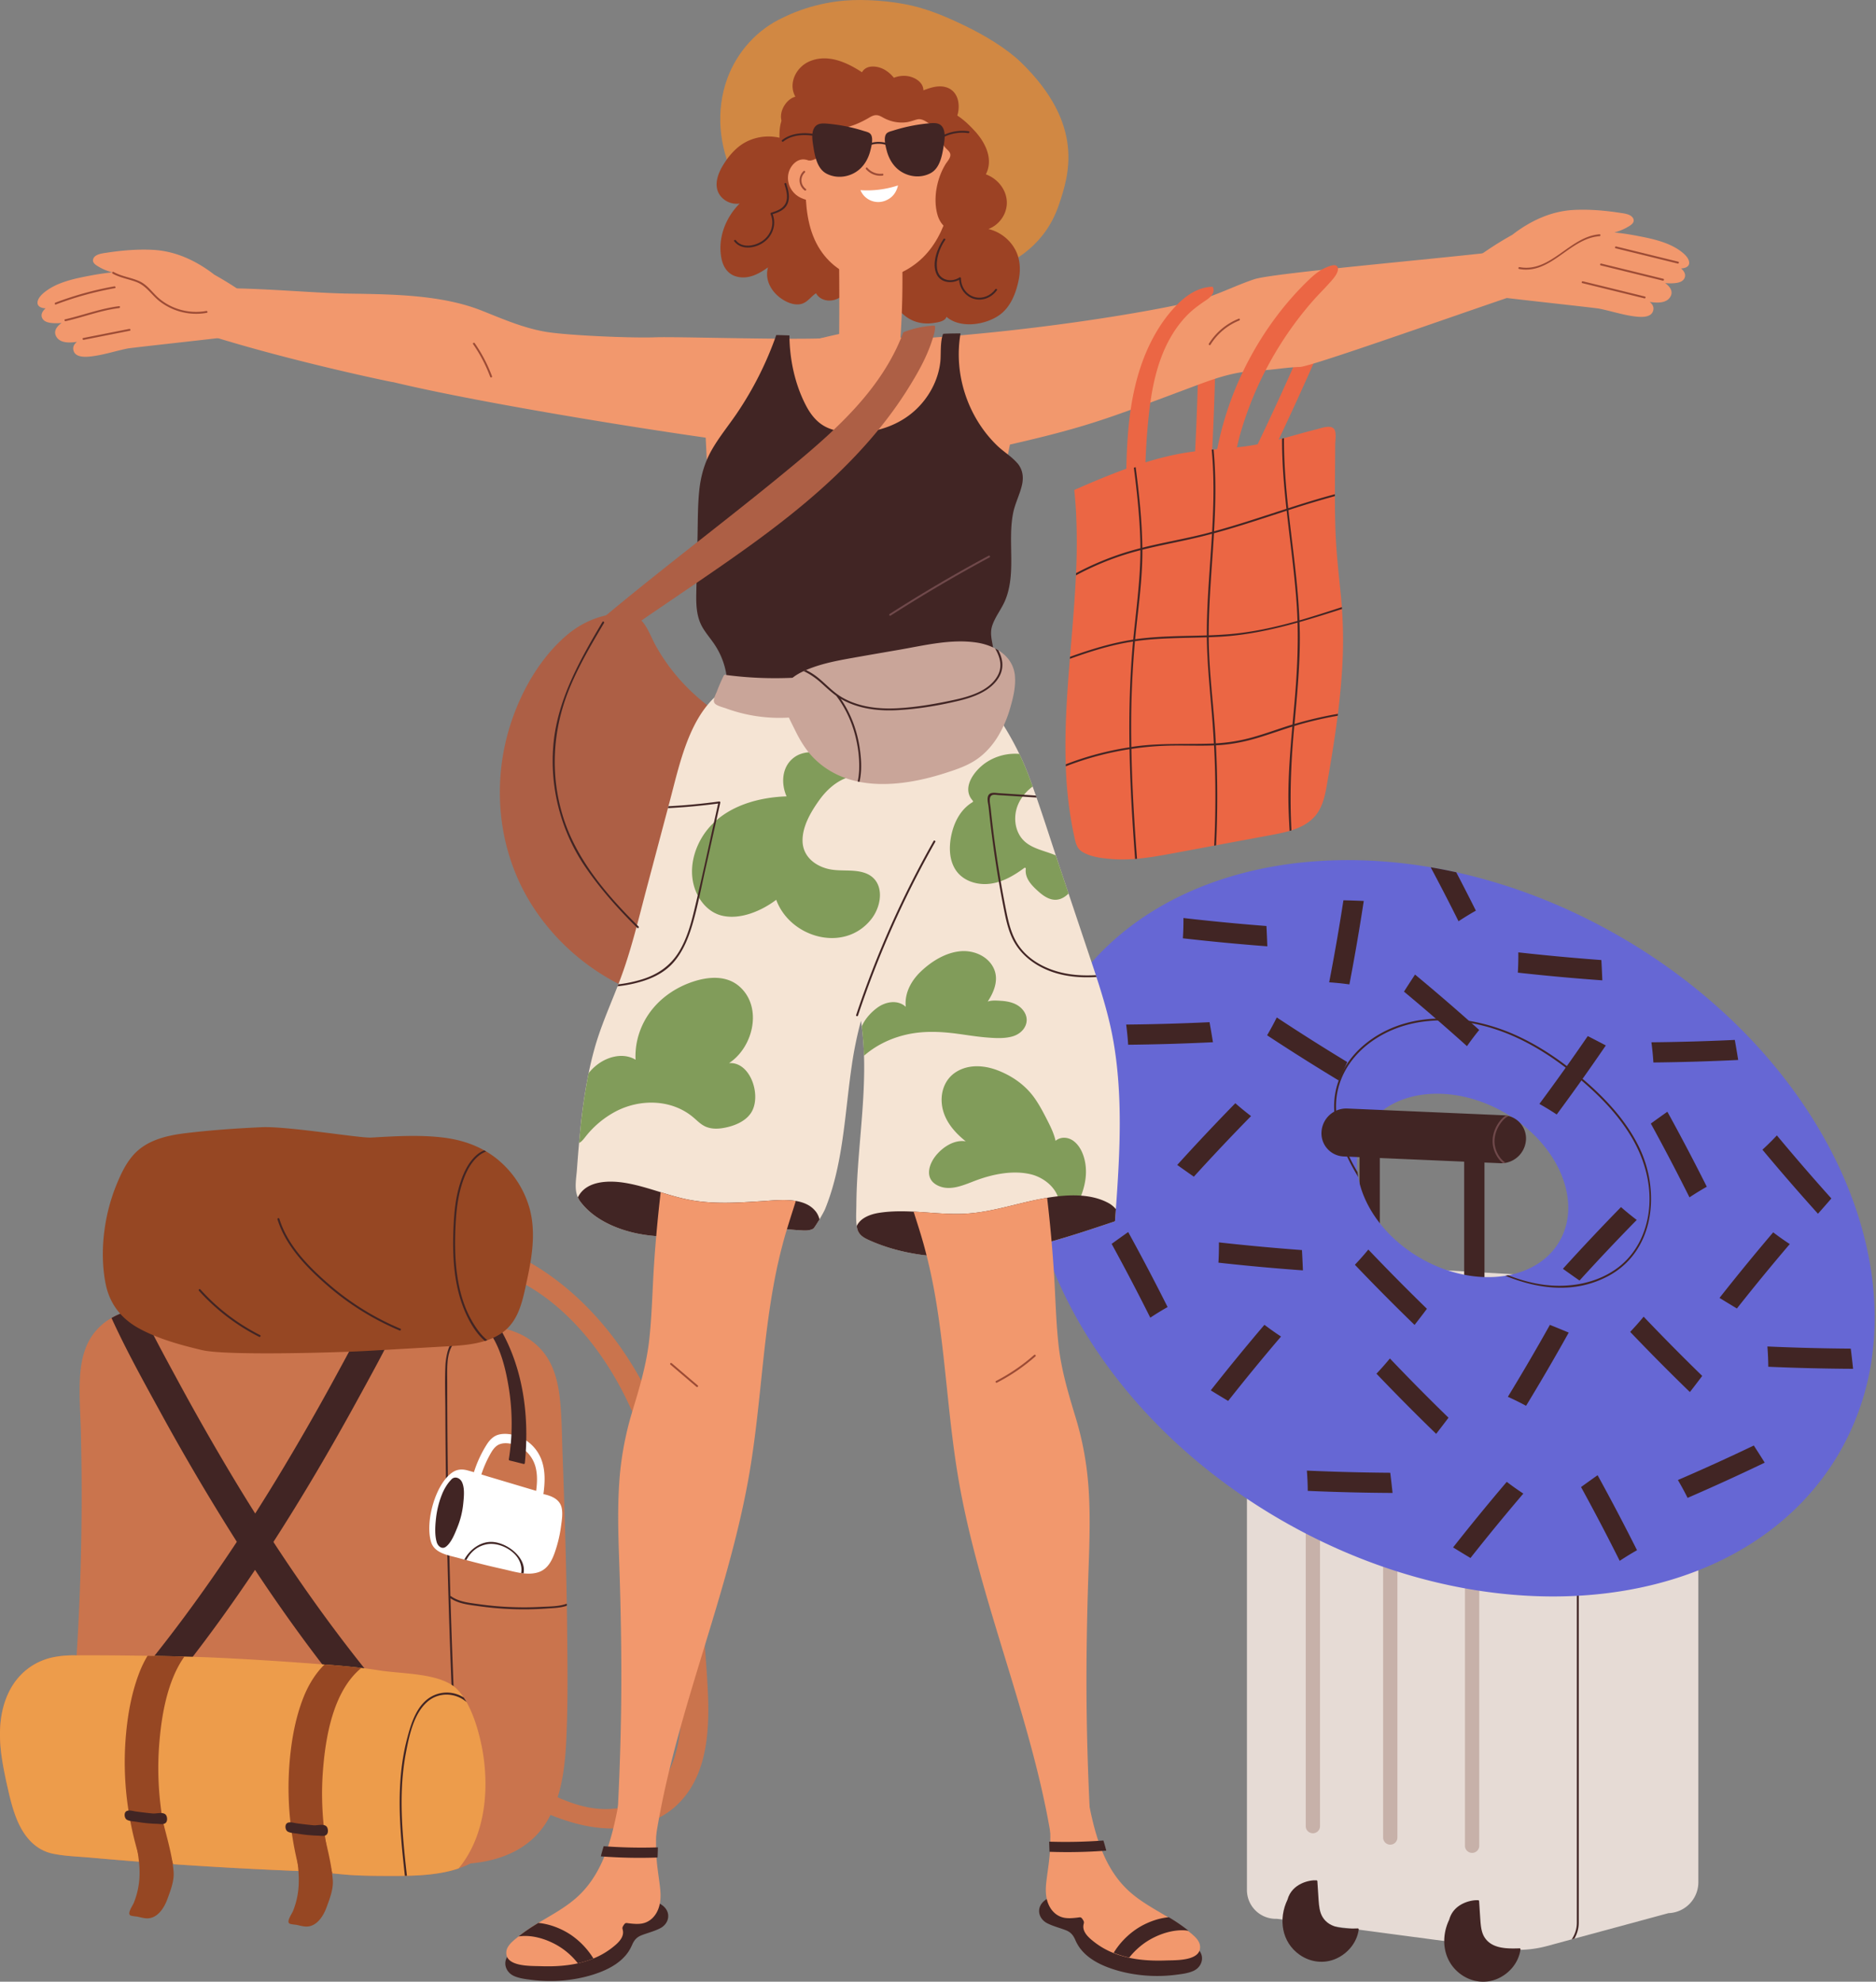 <svg xmlns="http://www.w3.org/2000/svg" width="160" height="169" fill="none"><rect width="100%" height="100%" fill="#808080" stroke="none"/><g clip-path="url(#a)"><path fill="#CA744D" d="M6.189 149.201q.03.537.094 1.07c.086.713.227 1.425.434 2.111.473 1.561 1.298 2.991 2.632 4.019 2.212 1.704 5.219 2.124 7.912 2.441 3.215.38 6.456.415 9.69.374 3.356-.044.993.02 4.348-.048l5.036-.1c1.02-.02 2.044-.026 3.065-.094q.36-.023.719-.059.279-.028.557-.064c2.474-.328 4.704-1.378 6.005-3.581 1.19-2.017 1.493-4.447 1.609-6.746.16-3.183.112-6.389.08-9.576q-.009-1.004-.027-2.009l-.003-.176a510 510 0 0 0-.195-7.896q-.08-2.5-.171-5c-.054-1.502-.057-3.018-.216-4.514-.133-1.255-.41-2.532-1.102-3.607-.603-.936-1.488-1.638-2.51-2.07-1.555-.657-3.277-.756-4.971-.677a4 4 0 0 0-.192.01 6 6 0 0 0-.23.011 2.8 2.8 0 0 0-1.233-.507c-.693-.103-1.392-.002-2.076.12-.511.089-1.023.18-1.537.262q-.487.08-.977.151a59 59 0 0 1-4.889.487c-3.263.185-.823-.054-4.07-.422a58 58 0 0 1-4.776-.744c-1.545-.309-3.077-.707-4.649-.859-.84-.08-1.728-.073-2.592.062-.865.136-1.705.398-2.445.827a5 5 0 0 0-1.723 1.617c-.68 1.054-.907 2.317-.97 3.548-.077 1.482.04 2.974.079 4.455a218 218 0 0 1-.354 19.055l-.006.099q-.032.523-.068 1.045c-.158 2.317-.422 4.659-.28 6.984z"/><path fill="#412524" d="M37.982 120.422c.045 9.989.325 19.977.835 29.953.006.108.174.109.168 0a644 644 0 0 1-.564-14.076c.699.479 1.601.561 2.419.675a27.5 27.5 0 0 0 5.784.201c.563-.041 1.177-.052 1.72-.239l-.003-.176c-.657.25-1.449.235-2.122.272q-1.301.073-2.602.021a27 27 0 0 1-2.811-.254c-.794-.112-1.67-.194-2.34-.675a.1.1 0 0 0-.05-.013 652 652 0 0 1-.26-14.687 634 634 0 0 1-.01-3.515c-.001-.565-.02-1.133.022-1.693a4 4 0 0 1 .131-.813c.05-.18.303-1.013.648-.798.091.056.177-.088.085-.145-.776-.485-1.02 1.525-1.04 1.899-.073 1.348-.014 2.712-.01 4.06z"/><path fill="#CA744D" d="M.141 149.797c.148 1.051.378 2.087.617 3.118.182.778.392 1.555.7 2.292.575 1.377 1.528 2.558 3.055 2.874 1.041.215 2.14.242 3.197.336q1.743.154 3.484.294 6.885.546 13.787.827c4.601.186 3.484.432 8.088.44 1.855.004 4.137.007 6.041-.638q.529-.176 1.01-.425c.884-.459 1.63-1.117 2.136-2.056q.01.159.008.319c-.003.109.165.104.168-.003a3.5 3.5 0 0 0-.037-.598c.062-.138.123-.279.174-.427.038-.103-.126-.141-.162-.041q-.032.088-.069.171-.014-.06-.032-.12.04-.039.08-.074c1.241-1.278 1.147-3.283.716-4.882-.43-1.602-1.304-3.056-2.416-4.276q-.624-.68-1.327-1.251c-2.384-1.946-5.392-2.976-8.44-3.428l-.115-.017c-3.071-.438-3.23-.48-4.678-.4-.562.032-1.321.083-2.522.136-4.523.2-9.053.33-13.543-.376-1.155-.18-2.342-.392-3.525-.421a8.8 8.8 0 0 0-1.947.148c-1.697.336-3.053 1.404-3.816 2.948-.85 1.719-.894 3.666-.632 5.529z"/><path fill="#412524" d="M11.955 111.57c.98 2.066 2.076 4.081 3.165 6.086a211 211 0 0 0 5.37 9.361q.63 1.03 1.275 2.055.762 1.217 1.552 2.424c2.997 4.59 6.23 9.027 9.77 13.217a108 108 0 0 0 5.848 6.385 9 9 0 0 1-.427.9c-.27.503-.571.99-.888 1.465-4.569-4.504-8.697-9.437-12.45-14.636a143 143 0 0 1-3.42-4.95q-.788-1.19-1.55-2.392a198 198 0 0 1-6.6-11.2c-1.419-2.588-2.863-5.194-4.09-7.888.74-.429 1.58-.691 2.445-.827"/><path fill="#412524" d="M10.92 143.958c3.348-3.963 6.421-8.147 9.28-12.473q.795-1.2 1.565-2.412.89-1.397 1.752-2.811a213 213 0 0 0 5.37-9.361 221 221 0 0 0 1.921-3.593 56 56 0 0 0 3.102-.413c-1.09 2.253-2.304 4.45-3.502 6.634-2.23 4.066-4.579 8.071-7.091 11.969q-.771 1.198-1.566 2.38a147 147 0 0 1-2.915 4.195c-3.664 5.073-7.681 9.896-12.118 14.311a12.5 12.5 0 0 1-.434-2.112 18 18 0 0 1-.094-1.07 108 108 0 0 0 4.731-5.243z"/><path fill="#CA744D" d="M43.04 155.131a9 9 0 0 0 1.213-1.597q.367.183.737.363c2.179 1.053 4.502 1.973 6.953 2.032 2.152.051 4.356-.566 5.91-2.11 2.923-2.905 2.667-7.613 2.41-11.391-.363-5.3-.824-10.631-2.14-15.795-1.154-4.527-3-8.889-5.848-12.622-2.216-2.906-5.009-5.375-8.287-6.989l-.015-.558c-.003-.108-.171-.103-.168.005l.012.468q-.687-.331-1.4-.61c-.102-.039-.141.125-.041.163.492.191.974.406 1.445.635l.046 1.764q-.149-.072-.299-.141c-.082-.036-.113.115-.032.15.114.05.224.106.335.159l.011.432c.003.108.172.104.168-.004l-.008-.346c3.4 1.667 6.192 4.623 8.251 8.085 4.473 7.519 5.287 16.889 5.773 25.678.192 3.461.18 7.859-2.57 10.103-1.522 1.243-3.534 1.479-5.351 1.121s-3.5-1.26-5.139-2.201q.178-.5.298-1.021c.025-.106-.14-.145-.163-.04a9 9 0 0 1-.285.973l-.45-.261c-.078-.046-.143.09-.065.135l.467.269c-.17.461-.383.903-.627 1.328l-.896-.454c-.096-.049-.178.099-.081.148q.446.228.892.452a9 9 0 0 1-1.18 1.558c-.075.078.047.194.122.115z"/><path fill="#ED9C4B" d="M.141 149.797c.148 1.05.378 2.087.617 3.118.182.778.392 1.554.7 2.291.575 1.378 1.528 2.559 3.055 2.875 1.041.215 2.14.241 3.197.336q1.743.154 3.484.294l.81.062q1.378.107 2.758.203 5.105.354 10.218.562l.577.025a49 49 0 0 1 2.781.194c1.207.118 1.845.217 4.731.221.464.002.956.002 1.463-.008l.174-.004c1.463-.033 3.031-.161 4.404-.626q.15-.174.286-.36l.006-.006c2.176-2.944 2.397-7.202 1.523-10.769-.336-1.367-.736-2.349-1.133-3.05a6 6 0 0 0-.24-.39c-.383-.577-.75-.909-1.04-1.089-1.604-1.006-4.354-.936-6.207-1.231q-.69-.11-1.385-.195l-.098-.011a73 73 0 0 0-3.142-.291l-1.554-.115-.306-.021q-3.795-.281-7.596-.456c-.722-.033-1.578-.062-2.495-.085a332 332 0 0 0-3.147-.065c-3.145-.047-6.046-.053-6.047-.033a8.8 8.8 0 0 0-1.947.148c-1.697.336-3.053 1.404-3.816 2.948-.85 1.719-.894 3.666-.632 5.529z"/><path fill="#412524" d="M34.086 153.804c.006 2.065.218 4.116.446 6.166l.174-.003-.038-.327c-.375-3.373-.69-6.821-.044-10.182.278-1.449.66-3.327 1.835-4.338 1.005-.865 2.42-.754 3.333.034a6 6 0 0 0-.24-.39 2.69 2.69 0 0 0-2.522-.198c-1.456.636-1.973 2.396-2.334 3.799-.456 1.774-.614 3.613-.61 5.44z"/><path fill="#964723" d="M24.962 156.796q.227 1.407.595 2.767a49 49 0 0 1 2.781.194c-.716-2.809-1.012-5.724-.805-8.618.213-2.925.853-6.907 3.29-8.901a73 73 0 0 0-3.143-.291c-.811.795-1.415 1.814-1.828 2.883-.729 1.878-1.057 3.945-1.19 5.947a26.7 26.7 0 0 0 .3 6.019m-13.969-2.184c.23 1.425.572 2.811 1.011 4.161q1.379.108 2.759.203c-.995-3.236-1.44-6.643-1.198-10.023.174-2.412.64-5.542 2.165-7.684a301 301 0 0 0-3.147-.065 9.3 9.3 0 0 0-.7 1.44c-.728 1.878-1.056 3.945-1.19 5.948a26.7 26.7 0 0 0 .3 6.019z"/><path fill="#fff" d="M36.76 131.485c.295.99 1.475 1.14 2.348 1.381q.244.069.492.133.086.025.174.047 1.573.422 3.162.774c.475.106.991.251 1.51.328l.205.027c.437.047.872.035 1.277-.1.912-.303 1.26-1.24 1.518-2.078a11 11 0 0 0 .401-1.83c.066-.494.16-1.057.062-1.552-.153-.766-.873-1.05-1.563-1.199.13-.947.177-1.925-.133-2.834a3.4 3.4 0 0 0-2.032-2.091c-.492-.182-1.076-.277-1.593-.161-.484.108-.812.45-1.07.851a10 10 0 0 0-1.098 2.368 21 21 0 0 0-.554-.157c-.428-.115-.852-.109-1.256.157-1.445.947-2.37 4.181-1.85 5.935zM41.907 126c-.284-.083-.569-.173-.853-.259a9.6 9.6 0 0 1 .669-1.569c.23-.425.486-.898.983-1.039.419-.118.911-.032 1.312.12.852.318 1.458 1.034 1.672 1.911.157.647.124 1.316.038 1.975L41.908 126"/><path fill="#412524" d="M37.245 131.51c.101.348.45.655.795.388.46-.355.755-1.12.967-1.643a7.3 7.3 0 0 0 .5-2.012c.056-.554.143-1.321-.104-1.847-.169-.356-.613-.546-.911-.226-.006.006-.008.016-.013.021-.34.338-.62.839-.783 1.248a7.8 7.8 0 0 0-.508 2.029c-.071.641-.127 1.413.058 2.042zm4.22-18.278c1.174 1.435 1.643 3.364 1.933 5.157a19.2 19.2 0 0 1 0 6.056c-.006.043.012.092.06.103l1.2.298c.057.014.1-.027.106-.082.39-3.88-.1-7.921-2.047-11.352a.3.3 0 0 0-.08-.145l-.026-.046a.076.076 0 0 0-.095-.034c-.283-.131-.775-.084-.992-.098-.08-.006-.102.092-.06.143"/><path fill="#964723" d="M8.991 109.393c.327 1.752 1.31 3.041 2.864 3.893 1.641.898 3.557 1.418 5.366 1.849 2.106.501 11.847.197 14.106.069l6.86-.392c1.042-.061 2.151-.139 3.17-.456q.103-.03.206-.067a5.2 5.2 0 0 0 1.189-.581c1.534-1.027 1.835-2.886 2.2-4.563.425-1.97.757-4.052.229-6.039a8.3 8.3 0 0 0-2.545-4.063 7.6 7.6 0 0 0-1.334-.94c-1.025-.573-2.165-.915-3.353-1.073-2.076-.274-4.218-.136-6.3-.018-.975.055-7.109-.983-9.334-.884-2.153.097-4.32.248-6.46.506-1.62.195-3.336.585-4.469 1.85-.625.697-1.042 1.56-1.397 2.417-.366.875-.65 1.782-.852 2.709-.406 1.877-.502 3.888-.147 5.781z"/><path fill="#412524" d="M39.335 110.995c.362 1.093 1.029 2.515 2.021 3.362q.104-.03.207-.067c-.572-.457-1.01-1.102-1.362-1.729-.468-.833-.785-1.742-1-2.671-.424-1.861-.44-3.81-.33-5.708.06-1.002.177-2.008.458-2.974.262-.906.67-1.897 1.386-2.545.257-.232.506-.382.749-.463l-.163-.094a2.2 2.2 0 0 0-.703.44c-.736.673-1.159 1.678-1.431 2.619-.312 1.072-.424 2.194-.478 3.306-.103 2.179-.045 4.437.646 6.525zm.265 22.004q.086.025.174.047c.336-.645.863-1.151 1.663-1.334.85-.195 1.846.207 2.448.812.431.43.67 1.051.563 1.625l.204.027c.277-1.338-1.422-2.67-2.752-2.683-.89-.009-1.69.561-2.165 1.28q-.074.111-.135.227z"/><path fill="#964723" d="M24.987 162.977a6.8 6.8 0 0 0 .485-2.193c.081-1.597-.3-3.231-.604-4.792.816-.028 1.819-.068 2.633-.095.352 1.45.75 2.921.879 4.394.07.8-.257 1.623-.536 2.384-.283.771-.879 1.687-1.81 1.618-.243-.018-.49-.087-.729-.138-.13-.027-.558-.046-.646-.137-.206-.211.233-.805.328-1.041m-13.577-.701a6.8 6.8 0 0 0 .485-2.193c.082-1.597-.392-3.239-.697-4.801.815-.027 1.852-.04 2.668-.068.351 1.449.808 2.903.938 4.376.07.8-.258 1.624-.536 2.384-.283.771-.879 1.687-1.81 1.619-.244-.019-.491-.088-.729-.138-.13-.028-.558-.046-.646-.137-.206-.212.232-.806.328-1.042"/><path fill="#412524" d="M24.504 156.171c.19.151.645.163.877.203q.393.066.791.108.465.048.93.062c.206.005.52.07.705-.047.202-.129.195-.479.089-.67-.18-.325-.763-.164-1.06-.163-.162 0-1.192-.123-1.547-.175-.27-.04-.752-.209-.903.108-.081.172-.028.46.117.574m-13.717-1.008c.19.15.645.162.877.202a12 12 0 0 0 1.72.17c.207.005.52.07.706-.047.202-.129.195-.478.089-.67-.18-.325-.763-.163-1.06-.162-.162 0-1.192-.123-1.546-.176-.27-.039-.753-.208-.904.108-.081.172-.028.46.117.575zm13.042-51.222c.698 2.285 2.56 4.155 4.334 5.676a22.8 22.8 0 0 0 5.99 3.695c.1.042.014.188-.085.146a23 23 0 0 1-6.13-3.813c-1.755-1.525-3.576-3.386-4.271-5.659-.032-.104.13-.148.162-.045m-6.742 6.016a17.4 17.4 0 0 0 5.099 3.901c.096.049.012.194-.085.145a17.6 17.6 0 0 1-5.133-3.926c-.072-.081.046-.199.12-.119z"/><path fill="#E6DBD5" d="M144.849 111.913v48.618a2.64 2.64 0 0 1-2.551 2.622l-8.022 2.171-.23.062-2.105.571a9.4 9.4 0 0 1-3.804.23l-19.24-2.552a2.46 2.46 0 0 1-2.549-2.473v-48.618a2.6 2.6 0 0 1 .24-1.085 2.64 2.64 0 0 1 2.309-1.536l8.487-1.935 24.915 1.453a2.46 2.46 0 0 1 2.551 2.472z"/><path fill="#412524" d="M133.879 113.511a2.54 2.54 0 0 0-1.854-.716l-24.914-1.454h-.012l-.514.118q-.041.089-.076.182l.597-.136 24.911 1.451a2.384 2.384 0 0 1 2.469 2.393v48.619c0 .52-.161 1.01-.441 1.417l.23-.062c.237-.403.373-.867.373-1.359v-48.62c0-.724-.296-1.374-.77-1.834zm-4.28 52.642c-1.064.037-2.384.046-3.001-.964-.258-.423-.305-.951-.341-1.439-.039-.539-.07-1.079-.106-1.62-.003-.047-.035-.075-.081-.079-.509-.044-2.082.227-2.467 1.653-.783 1.617-.522 3.615 1.048 4.706.91.633 2.085.787 3.129.309.994-.456 1.751-1.384 1.898-2.467.006-.051-.02-.103-.078-.101z"/><path fill="#C7B1A9" d="M111.973 156.34a.607.607 0 0 1-.609-.607v-25.355c0-.336.272-.607.609-.607s.608.271.608.607v25.355a.607.607 0 0 1-.608.607m6.6.973a.61.61 0 0 1-.609-.608V131.35a.608.608 0 0 1 1.217 0v25.355a.61.61 0 0 1-.608.608m6.979.701a.607.607 0 0 1-.608-.607v-25.355c0-.336.272-.607.608-.607.337 0 .609.271.609.607v25.355a.607.607 0 0 1-.609.607"/><path fill="#412524" d="M115.803 164.454c-1.065.036-2.384.046-3.001-.965-.258-.422-.305-.951-.341-1.439-.039-.539-.071-1.079-.106-1.619-.003-.047-.035-.075-.081-.078-.509-.044-2.083.227-2.467 1.652-.784 1.618-.522 3.616 1.048 4.707.91.632 2.085.786 3.129.308.993-.456 1.751-1.383 1.898-2.467.006-.051-.021-.102-.078-.1zm1.878-47.699-1.732.051V95.744l1.732-.05zm8.927 1.141-1.731.051V96.885l1.731-.051z"/><path fill="#6667D4" d="M159.097 105.897v-.002c-1.677-7.005-5.973-14.017-12.36-19.796a50.2 50.2 0 0 0-8.62-6.256 51 51 0 0 0-1.403-.78c-4.104-2.2-8.337-3.75-12.516-4.677a42 42 0 0 0-2.179-.426c-12.168-2.075-23.618 1.183-29.838 9.227q-.11.142-.218.286a22 22 0 0 0-1.423 2.157c-7.956 13.755.447 33.464 18.767 44.022 17.244 9.937 37.128 8.227 46.038-3.477q.131-.17.256-.343.692-.943 1.284-1.967a22.3 22.3 0 0 0 2.8-8.325c.407-3.13.193-6.385-.588-9.644zm-37.941 1.399c-2.936-1.692-4.85-4.329-5.312-6.905a5 5 0 0 1-.063-.432c-.151-1.279.067-2.53.701-3.628 1.981-3.425 7.287-4.07 11.85-1.44a12.4 12.4 0 0 1 2.477 1.868c2.476 2.419 3.539 5.601 2.614 8.193q-.164.466-.417.903c-.901 1.557-2.486 2.538-4.377 2.9a5 5 0 0 1-.24.043c-2.222.36-4.83-.116-7.233-1.501z"/><path fill="#412524" d="M130.144 97.243a2.13 2.13 0 0 1-1.726 1.923 1.5 1.5 0 0 1-.234.028 1 1 0 0 1-.139.006q-.047 0-.092-.002l-13.349-.576a1.975 1.975 0 0 1-1.894-2.132 2.12 2.12 0 0 1 2.192-1.956l13.349.577q.099.005.199.018.119.018.236.048a1.98 1.98 0 0 1 1.459 2.066z"/><path fill="#70494B" d="M128.417 99.166a1.5 1.5 0 0 1-.234.028c-.546-.435-.887-1.193-.883-1.883s.299-1.36.758-1.867c.126-.14.258-.242.391-.315q.119.018.236.048c-.297.102-.533.379-.71.624a2.67 2.67 0 0 0-.513 1.51c-.005.69.365 1.477.955 1.855"/><path fill="#412524" d="M114.578 76.776a184 184 0 0 1-1.216 6.996q.865.057 1.725.178.681-3.547 1.226-7.118-.867-.035-1.735-.056m21.999 5.097a189 189 0 0 1-7.083-.656q.01.865-.041 1.73 3.596.398 7.206.657-.034-.867-.082-1.73m-25.536 24.732a189 189 0 0 1-7.083-.656q.01.865-.041 1.729 3.596.4 7.206.658-.034-.865-.082-1.731m37.096 4.98q2.202-2.788 4.508-5.492-.725-.475-1.413-1.001a188 188 0 0 0-4.578 5.592q.738.456 1.483.901m-22.723 21.278a189 189 0 0 1 4.508-5.492q-.725-.475-1.413-1.001a188 188 0 0 0-4.578 5.592q.738.457 1.483.901m-20.667-13.394q2.201-2.788 4.508-5.491a25 25 0 0 1-1.414-1.001 190 190 0 0 0-4.578 5.592q.738.456 1.484.9m21.127-41.81q-.757.427-1.479.905-1.155-2.319-2.375-4.603 1.085.183 2.179.426a192 192 0 0 1 1.675 3.272m22.082 11.024q-3.553.168-7.111.202.116.859.17 1.722 3.618-.038 7.232-.215-.137-.855-.29-1.708zm-44.798-1.512c-2.368.11-4.738.18-7.11.202q.115.857.17 1.722 3.618-.038 7.232-.215-.138-.856-.291-1.708zm31.556 22.032a186 186 0 0 1 4.879-5.168 24 24 0 0 1-1.341-1.096 187 187 0 0 0-4.955 5.263q.704.506 1.417 1.001m-32.894-8.857a186 186 0 0 1 4.879-5.168q-.69-.524-1.341-1.096a189 189 0 0 0-4.955 5.263q.705.506 1.417 1.001m54.373 1.856a187 187 0 0 1-4.647-5.375q-.593.632-1.232 1.218 2.315 2.775 4.736 5.461a94 94 0 0 0 1.143-1.304m1.656 12.808a187 187 0 0 1-7.111-.184q.068.864.075 1.729a188 188 0 0 0 7.233.176 100 100 0 0 0-.197-1.721m-39.277 10.586a190 190 0 0 1-7.112-.184q.069.863.075 1.728 3.615.158 7.234.177-.092-.862-.197-1.721m1.17-41.032a187 187 0 0 1 5.374 4.65q.495-.71 1.043-1.381a190 190 0 0 0-5.473-4.724q-.477.723-.944 1.455m15.675 3.792a189 189 0 0 1-4.126 5.784q.755.424 1.478.903 2.15-2.905 4.188-5.89-.768-.405-1.541-.798zm5.379 7.461a184 184 0 0 1 3.296 6.292q.723-.48 1.477-.906a188 188 0 0 0-3.362-6.396q-.71.5-1.411 1.009m8.782 27.456a184 184 0 0 1-6.474 2.944q.442.746.827 1.521a187 187 0 0 0 6.579-3.004q-.46-.734-.932-1.461m-14.734 3.543a186 186 0 0 1 3.297 6.292q.722-.48 1.476-.906a191 191 0 0 0-3.361-6.396q-.71.5-1.412 1.009zm-2.657-13.831a187 187 0 0 1-3.585 6.134q.791.355 1.554.767a186 186 0 0 0 3.637-6.244q-.8-.335-1.606-.657m-37.377-6.906a186 186 0 0 1 3.296 6.292q.72-.48 1.476-.906a190 190 0 0 0-3.361-6.396q-.711.5-1.412 1.009zm50.37 11.259a188 188 0 0 1-4.998-5.053q-.549.67-1.147 1.298a187 187 0 0 0 5.092 5.131q.532-.683 1.053-1.378zm-21.64 3.564a188 188 0 0 1-4.998-5.052 24 24 0 0 1-1.147 1.297 187 187 0 0 0 5.091 5.131q.532-.683 1.054-1.377zm-1.84-9.288a188 188 0 0 1-4.998-5.052 24 24 0 0 1-1.147 1.297 187 187 0 0 0 5.091 5.131q.533-.683 1.054-1.377zM108.013 78.97q-3.547-.275-7.08-.682.008.865-.048 1.73 3.596.41 7.203.684-.03-.867-.075-1.73zm.056 9.32a189 189 0 0 0 6.116 3.859q.366-.786.716-1.579a188 188 0 0 1-6.008-3.802 24 24 0 0 1-.826 1.522z"/><path fill="#412524" d="M137.131 108.838c-2.844 1.502-5.916 1.105-8.742-.041q.12-.019.24-.044c.912.36 1.855.634 2.833.783 2.249.344 4.715-.053 6.554-1.453 1.63-1.24 2.495-3.179 2.644-5.189.155-2.121-.47-4.195-1.559-6.002-1.105-1.838-2.621-3.393-4.246-4.776-1.738-1.483-3.637-2.799-5.731-3.731-3.937-1.754-8.911-2.113-12.471.68-1.624 1.275-2.69 3.127-2.707 5.217-.008 1.17.281 2.321.708 3.404.229.575.496 1.133.791 1.678q.16.3.336.595.022.216.063.432l-.068-.122q-.242-.404-.464-.813a17 17 0 0 1-.757-1.581c-.463-1.134-.779-2.35-.769-3.58.015-2.047.997-3.876 2.549-5.18 3.675-3.089 8.996-2.67 13.115-.76 2.229 1.034 4.246 2.494 6.071 4.125 1.733 1.55 3.317 3.332 4.32 5.447 1.774 3.744 1.268 8.81-2.71 10.912z"/><path fill="#EB6644" d="M101.75 30.367q.233-.083.466-.161a258 258 0 0 1-.504 12.024q.725.005 1.45-.051.408-6.19.519-12.393.21-.048.42-.093-.078.006-.155.008-.327.014-.652.017-.457.12-.909.261l.005-.246-.163.005-.006.293q-.258.085-.514.177c-.097.035-.055.191.043.156zm9.417-2.198q.247.01.493.026a259 259 0 0 1-5.003 10.95q.67.278 1.363.497a258 258 0 0 0 5.155-11.285q.212.034.423.072l-.148-.051q-.306-.111-.611-.23-.468-.061-.941-.099l.097-.226-.152-.056-.116.27a22 22 0 0 0-.542-.03c-.104-.005-.123.157-.019.16z"/><path fill="#412524" d="M56.541 162.524c-.894-.728-2.241-.235-3.218.018-1.299.338-2.583.748-3.788 1.344-1.216.601-2.351 1.355-3.583 1.927-.66.306-1.349.555-2.065.683a1.3 1.3 0 0 0-.337.106.08.08 0 0 0-.063.02c-.674.585-.42 1.545.348 1.889.47.211 1.016.27 1.52.333a13 13 0 0 0 2.004.09c1.273-.046 2.564-.274 3.758-.724.92-.347 1.822-.862 2.41-1.668.155-.212.275-.44.381-.679.177-.402.383-.659.806-.824.517-.201 1.068-.335 1.565-.583.79-.394.989-1.341.262-1.933zm32.796 1.501c.497.248 1.047.382 1.564.583.423.165.63.422.806.823a3.6 3.6 0 0 0 .381.68c.589.806 1.491 1.321 2.41 1.667 1.194.451 2.486.679 3.759.725a12.5 12.5 0 0 0 2.003-.09c.504-.065 1.051-.123 1.52-.333.769-.344 1.022-1.304.349-1.889a.08.08 0 0 0-.064-.02 1.3 1.3 0 0 0-.336-.106c-.717-.129-1.406-.377-2.065-.683-1.231-.572-2.366-1.326-3.584-1.927-1.205-.596-2.49-1.006-3.788-1.344-.975-.253-2.323-.746-3.218-.018-.727.592-.526 1.539.264 1.933z"/><path fill="#AD5F45" d="M64.404 72.986a55 55 0 0 1-2.322 4.228c-1.564 2.59-3.263 5.127-4.415 7.938q-.084.207-.164.415c-5.016-1.003-9.513-4.167-12.213-8.502-2.919-4.687-3.408-10.568-1.597-15.754.93-2.666 2.491-5.317 4.666-7.16 1.235-1.044 2.795-1.735 4.424-1.819.819-.042 1.613.137 2.123.825.424.572.67 1.274 1.014 1.894 1.373 2.473 3.372 4.53 5.76 6.04 1.308.828 2.72 1.57 3.756 2.749.506.576.923 1.251 1.126 1.995.223.813.121 1.62-.137 2.41-.53 1.626-1.27 3.208-2.022 4.74"/><path fill="#F5E4D4" d="M94.95 88.748c-.326-1.854-.858-3.649-1.436-5.428q-.026-.078-.05-.158c-.194-.592-.394-1.183-.591-1.773l-1.74-5.195-.814-2.43-.271-.815c-.543-1.646-1.075-3.299-1.643-4.934l-.059-.166q-.136-.39-.274-.778-.137-.38-.276-.756a23 23 0 0 0-.858-2.02 26 26 0 0 0-2.508-4.144 62 62 0 0 0-2.118-2.736c-.307-.372-.643-.727-1.088-.912-.485-.202-1.035-.208-1.55-.253-2.348-.207-4.662-.289-6.957.363-1.281.362-2.549.85-3.88.966-.71.063-1.397-.016-2.092-.16-.599-.124-1.2-.272-1.814-.281-.868-.01-1.898.28-2.311 1.162q-.008.014-.013.029c-3.634 1.703-4.535 6.426-5.5 10.059l-.098.366q-.022.08-.042.161l-1.79 6.744c-.62 2.328-1.176 4.689-1.957 6.965q-.23.665-.482 1.317l-.066.168c-.684 1.754-1.451 3.47-1.961 5.295a31 31 0 0 0-.508 2.11 47 47 0 0 0-.684 4.574q-.072.69-.132 1.383-.099 1.12-.179 2.24c-.057.792-.25 1.67.075 2.401q.075.172.192.332c1.123 1.524 3.05 2.361 4.8 2.732 2.464.522 5.012.217 7.494.022l4.936-.393q.226.018.453.032c.419.031.836.07 1.255.091.322.016.66.016.952-.152.048-.029.289-.393.526-.787.204-.343.409-.709.485-.896q.453-1.125.763-2.305c.86-3.23 1.018-6.6 1.505-9.9a32 32 0 0 1 .787-3.834q.036.24.067.479c.105.829.166 1.662.192 2.497.128 4.234-.625 8.52-.653 12.751-.005.567-.056 1.204.034 1.776q.018.11.042.215c.129.551.555.781 1.02.989a15.8 15.8 0 0 0 3.706 1.127c2.584.46 5.233.346 7.812-.095 3.205-.549 6.308-1.591 9.393-2.626a.08.08 0 0 0 .057-.08l.07-.978c.342-4.782.611-9.624-.22-14.364z"/><path fill="#819C5A" d="M92.143 103.118a7 7 0 0 0-.492.045c.663-1.232 1.147-2.58.905-3.995-.118-.69-.425-1.447-1.009-1.874-.456-.334-1.09-.374-1.52-.005-.143-.644-.436-1.23-.736-1.816-.322-.628-.65-1.258-1.06-1.835-.766-1.079-1.853-1.85-3.08-2.335-1.157-.458-2.518-.573-3.61.116-.979.616-1.362 1.764-1.195 2.876.188 1.264 1.046 2.262 2.02 3.037-.96-.155-1.913.455-2.52 1.182-.63.757-1.002 1.965.05 2.543 1.131.623 2.418-.062 3.5-.449 1.387-.497 3.006-.808 4.468-.477 1.5.339 2.957 1.776 2.35 3.416-.021.057.043.12.099.1q.509-.18 1.034-.272-.157.276-.322.546c-.054.089.086.171.14.081q.198-.325.385-.661.293-.045.59-.062c.105-.006.106-.168 0-.162zM90.32 73.764q-.138-.406-.272-.815c-1.028-.445-2.308-.591-2.99-1.567-.56-.799-.606-1.895-.226-2.779.268-.623.71-1.13 1.242-1.533l-.275-.756a23 23 0 0 0-.859-2.02 4.45 4.45 0 0 0-2.787.698c-.99.642-2.205 2.16-1.189 3.289a.083.083 0 0 1-.016.128c-.946.564-1.499 1.552-1.76 2.599-.252 1.007-.286 2.187.27 3.104.568.935 1.684 1.335 2.739 1.275 1.182-.069 2.243-.689 3.17-1.376.046-.034.13.012.123.07-.107.808.498 1.426 1.053 1.924.65.589 1.41 1.023 2.245.478a2 2 0 0 0 .347-.29l-.814-2.43zm-16.687.639c-1.02-.296-2.107-.045-3.135-.336-1.101-.311-2.011-1.099-2.049-2.31-.038-1.251.694-2.495 1.397-3.484.795-1.117 1.923-2.059 3.346-2.147.056-.004.11-.069.07-.122-.269-.367-.447-.871-.872-1.093-.218-.113-.46-.14-.668-.05a5 5 0 0 0-.244-.165 4.6 4.6 0 0 0-1.554-.508c-.69-.095-1.47-.067-2.073.321-1.161.748-1.278 2.235-.767 3.406-2.82.091-5.87 1.08-7.321 3.678-.635 1.135-.922 2.494-.623 3.775.286 1.227 1.165 2.42 2.442 2.72 1.566.371 3.382-.416 4.62-1.354 1.19 3.244 5.815 4.56 8.111 1.646.993-1.26 1.172-3.44-.68-3.976z"/><path fill="#F2986D" d="M71.11 28.806c-2.76.234-13.366-.114-15.242-.04-1.899.075-7.488-.152-9.369-.478-1.874-.324-3.617-1.082-5.384-1.787-3.458-1.38-7.688-1.402-11.377-1.462-4.19-.068-10.51-.83-14.653-.228-.044.007-.06.061-.053.1.192 1.253-.344 2.625-.306 2.64 7.511 2.765 19.877 5.296 18.748 5.022 7.684 1.863 24.329 4.536 31.782 5.428.958-2.032 4.433-5.945 5.855-9.195m39.753 2.49c-1.035.016-2.427.268-3.462.303-2.026.07-3.535.585-5.404 1.282-7.892 2.946-9.233 3.559-17.455 5.393q-.87.195-1.742.38c-.564.12-1.172.323-1.746.363-.152.01-.162.047-.28-.043-.113-.087-.206-.435-.268-.567l-.33-.711q-.395-.856-.776-1.716c-.973-2.203-2.57-4.714-3.405-6.973 11.443-.567 22.547-2.489 26.034-3.369 1.726-.435 3.277-1.273 4.958-1.829 1.832-.604 19.789-2.074 23.443-2.7a8.1 8.1 0 0 0 1.506 3.188c-1.957.493-19.949 6.98-21.071 6.997z"/><path fill="#F2986D" d="M86.267 37.276a202 202 0 0 0-2.837 17.202c-.088.73-.094 1.53-.348 2.228-.131.363-.353.666-.726.8-.438.157-.97.094-1.43.096q-1.245.007-2.491.034-2.532.052-5.06.181-5.1.263-10.172.837c-.181.02-.377.063-.56.064-.296.002-.272-.098-.316-.376l-.2-1.26q-.198-1.262-.391-2.524c-.258-1.68-.505-3.36-.731-5.046-.453-3.366-.7-10.172-.89-13.564-.093-1.67-.262.083-.258-1.589.002-.734-.116-1.677.309-2.321.431-.655 1.453-.825 2.147-1.048a104 104 0 0 1 11.904-3.062.1.1 0 0 0 .033-.015l8.12 2.759 2.368.804c.77.262 1.765.464 2.096 1.31.257.658.099 1.416-.047 2.08-.176.803-.353 1.605-.52 2.41"/><path fill="#D18843" d="M87.072 5.314C85.83 4.11 83.941 2.996 82.39 2.242 80.878 1.506 79.32.827 77.67.458c-1.693-.38-3.891-.548-5.61-.409-3.003.243-5.174 1.406-5.22 1.426-2.238 1.001-3.98 2.944-4.817 5.238-.982 2.692-.708 5.747.54 8.303 1.253 2.562 3.42 4.421 5.877 5.796 2.587 1.447 5.43 2.525 8.363 3.004 3.315.543 11.325.17 13.516-6.375.81-2.416 2.282-6.767-3.246-12.127"/><path fill="#9C4224" d="M86.453 21.06a3.57 3.57 0 0 0-2.151-1.53c.92-.349 1.583-1.272 1.569-2.27-.016-1.087-.792-2.028-1.789-2.393.662-1.298-.035-2.705-.944-3.693-.5-.544-1.06-1.085-1.708-1.449-.674-.378-1.417-.466-2.18-.43-.898.043-1.79.159-2.69.19-.431.016-.895.06-1.322-.027-.465-.096-.642-.417-.988-.681-.567-.434-1.359-.292-2.006-.51-.691-.232-1.284-.676-1.954-.955-.422-.176-1.404-.486-1.72.036-.187.31-.156.837-.166 1.18q-.006.286.01.573a1.66 1.66 0 0 0-1.47.657c-.422.562-.481 1.306-.462 1.988a4.2 4.2 0 0 0-2.661.263c-.942.426-1.63 1.217-2.158 2.085-.464.764-.833 1.801-.23 2.597a1.76 1.76 0 0 0 1.648.669c-1.2 1.202-1.878 2.947-1.557 4.643.168.883.664 1.529 1.594 1.641.887.108 1.684-.345 2.384-.842-.303 1.052.279 2.09 1.174 2.69.43.288.962.516 1.492.46.647-.069.932-.62 1.429-.943.331.6 1.1.756 1.718.514.994-.39 1.457-1.467 2.131-2.214a.08.08 0 0 0 .02-.054l1.722.012c.133 0 .31-.047.406.066.055.064.032.355.042.434q.039.336.111.667c.207.947.648 1.86 1.412 2.481.707.575 1.592.768 2.485.626.306-.05.856-.114 1.035-.426a.5.5 0 0 0 .04-.1c1.237 1.081 3.57.668 4.72-.304.82-.694 1.226-1.792 1.438-2.816.203-.98.127-1.982-.426-2.835z"/><path fill="#F2986D" d="M80.872 18.104c-.444 1.486-1.154 2.97-2.394 4.073-1.145 1.016-2.74 1.725-4.384 1.64-1.646-.084-3.046-1.023-3.932-2.216-1.135-1.528-1.404-3.404-1.457-5.196-.049-1.684.042-3.37.15-5.052.341-.688.761-1.363 1.415-1.856 1.214-.917 2.921-1.042 4.442-.903 1.532.14 3.153.511 4.47 1.24 1.535.85 2.295 2.224 2.372 3.812.072 1.484-.255 3.03-.682 4.46z"/><path fill="#F2986D" d="M71.544 30.722q.075-4.833.005-9.665a26.3 26.3 0 0 1 5.365-.026 73 73 0 0 1-.227 9.2 25 25 0 0 0-5.144.491z"/><path fill="#fff" d="M75.529 17.106a1.644 1.644 0 0 1-2.143-.889 8.4 8.4 0 0 0 3.203-.404c-.13.555-.433 1.034-1.062 1.292z"/><path fill="#9C4224" d="M83.312 12.884a5.27 5.27 0 0 0-1.932-2.514c.342-.455.448-1.137.346-1.709-.098-.547-.424-1.008-.96-1.196-.671-.236-1.374-.005-2.01.239-.007-.698-.748-1.135-1.384-1.218a2.3 2.3 0 0 0-1.136.147 2.8 2.8 0 0 0-.786-.685c-.584-.336-1.554-.466-1.933.215-1.3-.853-2.915-1.587-4.462-.936-1.151.485-1.858 1.88-1.219 3.021-.91.227-1.635 1.655-.97 2.434a.96.96 0 0 0 .394.282c-.177.482-.27.996-.056 1.485.22.506.764.791 1.28.613.024.296.119.583.465.626.44.054.959-.335 1.269-.598a3.17 3.17 0 0 0 1.099-2.156c.3.004.579-.021.783-.063.682-.14 1.324-.436 1.925-.778.27-.153.504-.32.84-.26.19.034.36.151.53.238.311.16.637.277.984.335.277.046.56.056.84.03.356-.031.662-.167 1.004-.252.465-.114.846.277 1.235.464.253.121.525.212.808.23a2 2 0 0 0 .3 1.64c.13.181.362.328.453.53.154.343-.222.7-.381.963-.265.44-.47.915-.61 1.407-.266.925-.337 1.975-.07 2.908.21.738.779 1.392 1.578 1.35-.16.442-.16.93.138 1.324.232.304.708.58 1.068.322.445-.319.471-1.18.513-1.668.066-.775.05-1.553.133-2.327.157-1.48.445-2.999-.077-4.442"/><path fill="#412524" d="M74.245 11.429c-.136-.16-.407-.208-.59-.266a14.3 14.3 0 0 0-3.188-.625c-.482-.038-.906.018-1.097.523q-.062.166-.08.348c-.88-.13-1.89-.022-2.593.544-.081.065.034.18.115.114.661-.533 1.64-.623 2.467-.496-.01.319.047.658.098.983.14.878.358 1.858 1.117 2.256.952.497 2.147.274 2.903-.456.41-.397.68-.92.823-1.468.095-.366.302-1.13.025-1.455zm8.371-.234a3.76 3.76 0 0 0-2.05.281 1.6 1.6 0 0 0-.088-.449c-.19-.506-.614-.56-1.097-.522a14.3 14.3 0 0 0-3.188.625c-.184.059-.454.107-.59.265-.277.325-.07 1.09.025 1.455.143.549.413 1.073.823 1.469.756.73 1.953.954 2.903.455.759-.396.978-1.376 1.117-2.256.045-.286.094-.584.099-.868a3.56 3.56 0 0 1 2.003-.299c.102.014.147-.142.043-.156"/><path fill="#412524" d="M75.963 12.337a2.38 2.38 0 0 0-1.964-.047c-.095.04-.053.196.043.156a2.23 2.23 0 0 1 1.84.03c.093.044.176-.096.08-.14M86.76 39.492c-.498-.576-1.184-.976-1.73-1.507-2.51-2.436-3.71-6.11-3.106-9.552-.495.002-.99.004-1.486.035-.267.655-.174 1.76-.237 2.36-.172 1.625-1.014 3.153-2.232 4.234-1.3 1.153-3.031 1.77-4.76 1.825-.883.028-1.821-.053-2.636-.413-.843-.373-1.413-1.086-1.831-1.887-.953-1.825-1.395-3.931-1.415-5.983-.378-.01-.754-.026-1.12-.033a29 29 0 0 1-3.364 6.684c-.705 1.037-1.506 2.01-2.13 3.1-.613 1.071-.945 2.225-1.072 3.45-.14 1.337-.122 2.696-.152 4.04l-.095 4.305c-.027 1.193-.075 2.38.57 3.435.313.51.712.962 1.036 1.465a6.46 6.46 0 0 1 1.002 2.867c.025.242.023.498.113.73.183.468.645.461 1.081.46 1.553-.003 3.1-.166 4.622-.471a.07.07 0 0 0 .058-.062c1.158.366 2.367.56 3.588.56 1.796 0 3.425-.535 5.134-1.009.952-.263 1.916-.444 2.907-.373.913.065 1.822.288 2.742.22 1.133-.085 2.44-.768 2.504-2.033.045-.887-.419-1.687-.128-2.578.255-.78.803-1.426 1.114-2.182.625-1.518.51-3.202.495-4.806-.009-.874.003-1.756.175-2.616.166-.84.58-1.598.762-2.431.145-.669.048-1.31-.408-1.838z"/><path fill="#F2986D" d="M20.702 24.933a31 31 0 0 0-1.396-.908q-.506-.308-1.024-.598c-1.5-1.163-3.252-2.001-5.166-2.115-1.322-.078-2.705.038-4.012.239-.354.055-1.019.114-1.156.54-.109.337.271.54.51.68.353.207.73.352 1.118.456q-.863.088-1.717.246c-1.24.233-2.66.499-3.732 1.207-.344.228-.853.615-.922 1.053-.064.411.334.546.669.56h.018c-.286.25-.452.553-.271.874.175.309.602.37.92.39q.354.02.71-.014c-.416.3-.751.734-.407 1.23.351.505 1.115.465 1.72.38-.241.193-.397.45-.281.788.215.625 1.217.495 1.705.425.97-.137 1.916-.448 2.876-.643.355-.071 6.786-.767 8.091-.933.636-1.266 1.254-2.535 1.749-3.857zm123.357-2.603c-.068-.439-.577-.826-.921-1.053-1.073-.708-2.492-.974-3.734-1.207a21 21 0 0 0-1.717-.246 4.5 4.5 0 0 0 1.118-.455c.239-.14.619-.344.51-.68-.137-.426-.802-.486-1.155-.54-1.307-.202-2.691-.318-4.012-.24-1.915.114-3.667.953-5.167 2.115q-.517.29-1.024.598c-1.014.62-1.99 1.3-2.929 2.03l-.018.01q-.002.223.003.447c.759-.024 1.489.532 1.701 1.26a17 17 0 0 0 .26.794 6 6 0 0 0 .106.224c.189.05.367.13.525.238.145-.161.301-.297.524-.262.671.104 7.895.884 8.271.959.961.193 1.907.505 2.877.643.487.068 1.488.2 1.705-.427.115-.337-.04-.595-.281-.789.604.087 1.368.127 1.72-.38.344-.495.008-.929-.407-1.229.235.022.472.03.709.014.318-.02.746-.08.92-.39.183-.32.017-.624-.271-.873h.019c.335-.015.733-.15.668-.56"/><path fill="#C9A599" d="M86.558 57.61c-.099-.983-.657-1.69-1.414-2.158a4 4 0 0 0-.277-.157 5.2 5.2 0 0 0-1.633-.506c-2.18-.312-4.444.264-6.582.63-1.309.226-2.617.45-3.924.684-1.224.217-2.456.447-3.62.893a8 8 0 0 0-.566.238c-.334.154-.662.34-.948.567-1.921.088-3.85.007-5.76-.252-.034-.006-.075.003-.092.037q-.328.662-.59 1.353c-.092.245-.372.721-.229.993.135.251.72.378.966.468a13.3 13.3 0 0 0 5.393.796c.173.378.367.743.53 1.08.427.87.932 1.713 1.622 2.402 1.069 1.065 2.347 1.675 3.716 1.967l.15.032c2.41.47 5.084-.027 7.372-.768.96-.309 1.935-.638 2.754-1.24.695-.508 1.263-1.17 1.707-1.904a10 10 0 0 0 1.025-2.392c.255-.878.49-1.844.398-2.762z"/><path fill="#412524" d="M69.538 103.275c-.406-.501-1.005-.747-1.663-.859-.948-.158-2.022-.035-2.823.016-2.07.129-4.093.278-6.15-.091-.868-.157-1.71-.41-2.553-.67-1.005-.309-2.005-.627-3.044-.797-1.297-.212-3.196-.215-3.95 1.106a2 2 0 0 0-.07.133q.075.172.192.333c1.123 1.523 3.05 2.36 4.8 2.732.56.118 1.125.194 1.693.238 1.927.151 3.884-.066 5.8-.217l4.937-.393q.204.017.41.029l.043.003c.42.031.836.07 1.255.091.323.016.66.016.952-.152.048-.028.289-.393.526-.787a1.8 1.8 0 0 0-.35-.715zm24.961-.702c-1.53-.812-3.49-.706-5.191-.425a21 21 0 0 0-.572.102c-2.17.415-4.288 1.158-6.514 1.259-1.433.065-2.87-.107-4.303-.18-.99-.05-1.98-.051-2.965.105-.72.115-1.58.428-1.884 1.126q.018.11.042.215c.129.551.555.781 1.02.99 1.184.531 2.434.9 3.706 1.126q.594.107 1.19.172c2.202.246 4.437.107 6.622-.267a41 41 0 0 0 4.04-.93c1.8-.504 3.58-1.102 5.353-1.696a.08.08 0 0 0 .057-.079l.07-.979a2.2 2.2 0 0 0-.671-.539"/><path fill="#AD5F45" d="M79.748 28.013c-.034.393-.182.81-.307 1.182-.482 1.434-1.266 2.783-2.068 4.06-1.577 2.504-3.507 4.773-5.619 6.843-4.525 4.432-9.86 7.9-15.066 11.466-1.365.935-2.798 1.838-3.985 3q-.45.44-.837.936c-.348.446-.65.76-1.274.665-.85-.13-1.695-.366-2.534-.56 4.191-3.729 8.622-7.174 13.026-10.644 2.213-1.744 4.42-3.495 6.587-5.295 1.886-1.566 3.745-3.181 5.386-5.006 1.678-1.867 3.11-3.962 3.983-6.32a8.2 8.2 0 0 1 2.412-.56c.239-.018.32-.06.296.234z"/><path fill="#F2986D" d="M67.875 102.416c-.253.806-.518 1.609-.76 2.42q-.12.383-.227.768a44 44 0 0 0-.927 4.09c-.507 2.802-.795 5.638-1.09 8.468-.29 2.761-.59 5.523-1.095 8.255-.495 2.67-1.154 5.308-1.887 7.921-1.476 5.261-3.246 10.437-4.586 15.735-.647 2.563-1.191 5.155-1.543 7.775a83 83 0 0 1-3.267-.18q.386-5.808.477-11.63c.066-4.377-.015-8.749-.168-13.123-.075-2.125-.132-4.257.006-6.382a27 27 0 0 1 1.1-6.099c.632-2.078 1.242-4.099 1.474-6.268.23-2.14.262-4.297.407-6.443q.076-1.153.179-2.305.16-1.874.381-3.744c.843.259 1.685.513 2.553.67 2.057.369 4.08.22 6.15.091.8-.05 1.874-.173 2.823-.016zm25.289 55.736a79 79 0 0 1-3.267.18c-.35-2.62-.895-5.212-1.542-7.774-1.34-5.299-3.11-10.475-4.586-15.735-.734-2.614-1.394-5.252-1.887-7.921-.505-2.732-.805-5.494-1.094-8.255-.297-2.831-.584-5.665-1.09-8.469a46 46 0 0 0-.929-4.089c-.26-.927-.558-1.844-.85-2.761 1.432.073 2.87.245 4.302.18 2.227-.101 4.343-.844 6.514-1.259q.28-.054.572-.102a121 121 0 0 1 .561 6.06c.145 2.147.177 4.303.407 6.442.233 2.17.843 4.19 1.474 6.269.605 1.993.965 4.02 1.1 6.098.138 2.125.08 4.257.006 6.383-.155 4.374-.236 8.745-.168 13.123q.092 5.82.476 11.629zM69.238 13.809a.32.32 0 0 0-.31-.118c-.801-.371-1.567.395-1.698 1.18-.147.88.363 1.723 1.184 2.048.236.093.595.25.747-.015.14-.244.171-.658.211-.927q.06-.41.063-.825c.002-.362.05-1.035-.196-1.342z"/><path fill="#9C4B35" d="M75.266 14.814a1.47 1.47 0 0 1-1.291-.503c-.069-.079-.184.037-.115.115.353.406.87.61 1.406.55.103-.011.104-.173 0-.16zM17.594 26.52c-1.547.282-3.198-.211-4.308-1.332-.483-.488-.84-.98-1.495-1.25-.691-.284-1.446-.376-2.103-.745-.092-.052-.174.089-.082.14.637.356 1.357.46 2.03.718.857.327 1.269 1.083 1.96 1.63a5.08 5.08 0 0 0 4.042.996c.103-.02.059-.176-.043-.157zm-7.842-2.1a28 28 0 0 0-5.027 1.39c-.097.036-.055.193.043.155a28 28 0 0 1 5.027-1.39c.103-.017.059-.174-.043-.155m.402 1.692c-1.575.19-3.057.772-4.597 1.119-.101.022-.058.179.043.156 1.525-.343 2.994-.925 4.554-1.113.103-.013.104-.175 0-.162m.872 1.938-3.924.775c-.103.02-.06.176.043.156l3.924-.776c.103-.02.059-.176-.043-.156m30.938 4.043a12.7 12.7 0 0 0-1.475-2.825c-.058-.086-.199-.005-.14.08q.905 1.302 1.457 2.787c.037.098.193.055.157-.042zm63.686-4.913a5.3 5.3 0 0 0-2.547 2.134c-.056.088.084.17.14.08a5.13 5.13 0 0 1 2.45-2.06c.095-.038.053-.195-.043-.155m30.77-7.198c-2.538.186-4.159 3.296-6.816 2.801-.102-.02-.146.137-.043.156 2.719.506 4.296-2.609 6.859-2.795.104-.007.104-.17 0-.161m6.71 2.337q-2.644-.651-5.289-1.299c-.102-.024-.145.132-.043.156q2.645.648 5.289 1.299c.102.025.145-.132.043-.156m-1.272 1.458q-2.645-.651-5.289-1.299c-.102-.024-.145.132-.043.156q2.645.648 5.289 1.299c.102.025.145-.132.043-.156m-1.569 1.511q-2.644-.65-5.289-1.298c-.102-.025-.145.131-.043.156q2.646.647 5.289 1.299c.102.024.145-.132.043-.157M68.737 16.12c-.469-.362-.517-.995-.09-1.412.076-.073-.04-.187-.114-.114a1.07 1.07 0 0 0 .089 1.64c.081.064.197-.05.115-.114"/><path fill="#412524" d="M79.624 71.719a84 84 0 0 0-6.605 14.843c-.034.1.123.141.156.043a84 84 0 0 1 6.59-14.805c.051-.09-.09-.172-.14-.081m-18.192-3.271-1.292 5.769c-.34 1.516-.63 3.053-1.063 4.546-.334 1.153-.79 2.307-1.571 3.236-.905 1.074-2.192 1.593-3.533 1.897q-.646.146-1.302.215l.066-.168a11.3 11.3 0 0 0 1.997-.416c1.374-.421 2.467-1.178 3.207-2.42.627-1.053.97-2.25 1.255-3.432.73-3.04 1.373-6.103 2.054-9.153a51 51 0 0 1-4.284.395q.022-.08.042-.161a50 50 0 0 0 4.325-.406c.062-.01.113.035.098.099zm32.08 14.872c-1.159.066-2.316.002-3.441-.331-1.609-.476-3.072-1.493-3.774-3.054-.4-.885-.57-1.852-.754-2.798a96 96 0 0 1-.586-3.347 99 99 0 0 1-.641-4.957c-.031-.303-.19-.79.015-1.058.185-.242.597-.149.848-.133l1.62.105q.774.048 1.548.1l.06.166-1.607-.103q-.81-.055-1.62-.105c-.336-.023-.724-.14-.764.349-.022.26.055.576.081.837a93 93 0 0 0 1.366 8.916c.186.885.414 1.779.9 2.553.883 1.414 2.475 2.233 4.074 2.548.868.172 1.748.202 2.627.154l.05.157zM85.24 57.676c-.68 1.254-2.226 1.789-3.526 2.1-1.68.4-3.457.693-5.182.786-1.55.083-3.157-.094-4.552-.816a5 5 0 0 1-.28-.157c.89 1.288 1.43 2.785 1.641 4.335.108.784.158 1.593.035 2.377q-.028.182-.073.376l-.151-.033c.075-.333.108-.67.123-.956a9.8 9.8 0 0 0-.177-2.26c-.278-1.484-.865-2.896-1.784-4.097-.417-.303-.795-.65-1.182-1.004-.49-.453-1.005-.823-1.59-1.093q.102-.048.203-.09.569.273 1.069.685c.69.57 1.278 1.237 2.068 1.68 1.382.778 3.009.97 4.572.897 1.624-.08 3.272-.365 4.861-.706 1.36-.29 3.075-.78 3.785-2.103.42-.787.19-1.571-.233-2.3q.143.071.277.156.059.114.11.23c.3.658.335 1.351-.014 1.994"/><path fill="#F2986D" d="M56.3 161.014c-.106-.938-.276-1.86-.322-2.806-.091-1.886.081-3.769.252-5.645.005-.062-.073-.101-.123-.069a5.7 5.7 0 0 1-1.475.682c-.427.123-1.218.376-1.594.026l.009-.037c.018-.101-.136-.145-.158-.044-.038.024-.063.082-.026.131v.002c-.558 2.988-1.212 6.228-3.512 8.409-1.012.957-2.256 1.609-3.44 2.325l-.035.021c-.558.339-1.108.696-1.62 1.108l-.03.025c-.389.311-.963.729-1.035 1.252-.185 1.357 2.11 1.251 2.89 1.281 1.07.038 2.157-.01 3.204-.243a8 8 0 0 0 1.31-.405l.015-.007a6.6 6.6 0 0 0 1.567-.896c.425-.331 1.022-.813.958-1.421-.028-.242-.117-.261.045-.51.165-.258.21-.201.486-.17.366.041.731.076 1.094.012.55-.099.982-.459 1.247-.94.35-.638.372-1.37.292-2.078zm33.225 1.593c.265.482.698.84 1.246.94.365.065.73.03 1.094-.011.278-.031.322-.088.488.17.162.251.072.27.046.51-.065.607.532 1.09.957 1.421a6.7 6.7 0 0 0 1.582.903c1.427.582 2.988.703 4.514.647.78-.028 3.074.076 2.89-1.279-.074-.539-.678-.964-1.065-1.278a15 15 0 0 0-1.62-1.108c-1.194-.724-2.455-1.379-3.475-2.346-2.3-2.18-2.953-5.42-3.514-8.407l.001-.002c.038-.049.013-.107-.027-.131-.02-.1-.174-.057-.156.044l.007.037c-.376.349-1.166.098-1.593-.026a5.6 5.6 0 0 1-1.475-.683c-.049-.032-.127.01-.122.07.17 1.875.342 3.76.252 5.644-.045.947-.215 1.868-.321 2.807-.08.708-.06 1.441.291 2.079z"/><path fill="#412524" d="M48.635 164.968c-.75-.492-1.741-.894-2.723-.982l-.035.022c-.559.339-1.109.696-1.62 1.108l-.032.025c1.268-.202 2.722.333 3.709 1.014a6.2 6.2 0 0 1 1.352 1.275 8 8 0 0 0 1.31-.406l.015-.006a6.7 6.7 0 0 0-1.975-2.05zm7.447-6.56a43 43 0 0 1-4.839-.099q.11-.436.243-.864 2.312.17 4.626.097-.01.432-.031.866m38.903 8.124s.01.006.015.007q.642.258 1.31.405a6.3 6.3 0 0 1 1.352-1.275c.987-.68 2.441-1.215 3.709-1.014q-.018-.012-.031-.025a15 15 0 0 0-1.62-1.108l-.036-.021c-.982.087-1.974.489-2.723.982a6.6 6.6 0 0 0-1.975 2.049zm-5.502-9.477q2.314.075 4.625-.097.134.428.244.864-2.417.183-4.839.099a30 30 0 0 1-.03-.866M54.464 79.013c-2.732-2.7-5.364-5.77-6.487-9.508-1.05-3.497-.835-7.202.507-10.587.806-2.03 1.923-3.917 3.032-5.792.054-.09-.086-.171-.14-.082-1.951 3.3-3.876 6.69-4.189 10.588-.29 3.613.674 7.28 2.716 10.277 1.283 1.885 2.824 3.616 4.445 5.218.074.074.188-.04.114-.114z"/><path fill="#819C5A" d="M62.178 90.663c2.078-1.364 2.884-4.781.886-6.536-1.1-.966-2.63-.846-3.937-.418-1.328.434-2.556 1.222-3.447 2.301-1.01 1.221-1.553 2.782-1.474 4.363-1.034-.622-2.362-.28-3.275.426-.272.21-.516.452-.727.715a47 47 0 0 0-.684 4.576q-.072.69-.132 1.383c.242-.116.429-.388.584-.58a8.1 8.1 0 0 1 2.568-2.124c2.063-1.067 4.709-1.033 6.548.484.368.303.69.664 1.142.846.44.177.925.18 1.388.107.88-.138 1.899-.51 2.42-1.278.955-1.411-.004-4.404-1.86-4.266zm25.018-4.586c-.447-.512-1.126-.68-1.78-.724-.354-.024-.814-.07-1.176.06.577-.882.993-1.96.453-2.953-.523-.963-1.683-1.426-2.74-1.342-1.284.102-2.498.857-3.41 1.725-.833.792-1.416 1.863-1.29 3.02-.669-.624-1.706-.457-2.422.068-.536.39-1.062.962-1.335 1.606.105.83.166 1.663.192 2.497.975-.85 2.15-1.436 3.41-1.754 1.558-.396 3.121-.321 4.7-.102.766.105 1.53.229 2.301.293.732.06 1.53.117 2.245-.084 1.063-.299 1.643-1.404.852-2.309"/><path fill="#70494B" d="M84.32 47.392a128 128 0 0 0-8.441 4.966c-.088.055-.007.196.081.14a129 129 0 0 1 8.44-4.966c.093-.049.01-.19-.08-.14"/><path fill="#412524" d="M84.885 24.669c-.39.556-1.106.85-1.772.663-.708-.199-1.16-.888-1.155-1.604 0-.06-.07-.104-.122-.07-.711.47-1.752.242-1.905-.68-.145-.866.2-1.806.68-2.515.058-.087-.082-.168-.141-.081-.533.787-1.054 2.13-.564 3.054.362.683 1.262.77 1.895.432.05.735.539 1.416 1.27 1.62.74.208 1.523-.122 1.954-.737.06-.085-.08-.167-.14-.08zm-17.822-9.007c-.03-.1-.188-.056-.157.043.151.495.331 1.077.12 1.579-.222.519-.755.702-1.256.858-.054.017-.07.07-.048.119.378.864.015 1.826-.76 2.326-.636.41-1.68.593-2.202-.093-.062-.082-.204-.001-.14.081.577.759 1.7.617 2.423.151.83-.534 1.205-1.535.855-2.456.494-.157 1.015-.36 1.251-.857.265-.552.083-1.2-.085-1.752z"/><path fill="#9C4B35" d="m59.513 118.151-2.221-1.896c-.08-.067-.195.047-.115.115l2.221 1.895c.08.067.194-.047.115-.114m28.684-2.599a16 16 0 0 1-3.25 2.22c-.093.048-.01.187.081.14a16 16 0 0 0 3.284-2.244c.078-.07-.036-.184-.115-.115z"/><path fill="#EB6644" d="m114.457 51.933-.012-.158a39 39 0 0 0-.108-1.231c-.192-1.84-.387-3.667-.447-5.516a88 88 0 0 1-.039-2.72v-.161c0-.91.01-1.818.016-2.726l.009-1.442c0-.366.098-.916-.026-1.266-.208-.58-1.157-.202-1.565-.1q-.168.04-.336.084-.453.117-.905.242l-.078.022q-.729.206-1.457.402l-.162.044c-.583.154-1.167.298-1.757.42a18 18 0 0 1-.818.151q-.403.07-.815.119c-.816.097-1.636.16-2.454.232l-.158.015q-.4.036-.801.078a30 30 0 0 0-.808.094 20 20 0 0 0-1.279.208 26 26 0 0 0-2.591.654l-.17.05q.023-.718.068-1.436.031-.578.081-1.155.08-1.044.21-2.079c.346-2.805 1.125-5.699 3.124-7.804.507-.533 1.079-.945 1.685-1.354.375-.253.791-.62.586-1.105-.012-.025-.045-.04-.072-.04-1.208.038-2.225.743-3.04 1.583-.892.92-1.613 1.997-2.185 3.14-1.218 2.43-1.74 5.131-1.953 7.821-.078.99-.117 1.983-.138 2.975q-.607.218-1.206.456-.402.155-.801.319c-.817.331-1.627.682-2.433 1.036.07.686.126 1.37.159 2.06a54 54 0 0 1-.017 5.221c-.108 2.317-.315 4.631-.505 6.944l-.013.173c-.232 2.839-.428 5.679-.365 8.526q.005.236.013.47l.006.172a34 34 0 0 0 .463 4.66q.113.665.26 1.32c.1.46.182.954.59 1.247.381.274.886.432 1.4.532.287.055.577.09.85.118q.187.018.36.031c.661.052 1.322.041 1.983-.011l.164-.015q.523-.046 1.043-.12.378-.051.75-.116.707-.118 1.407-.251l1.864-.347.808-.15.71-.133.161-.029q.97-.183 1.937-.362.43-.078.858-.158.413-.075.821-.154.553-.1 1.102-.204c.52-.099 1.044-.2 1.553-.349l.158-.048q.163-.052.325-.111.36-.133.693-.313c.354-.195.679-.437.95-.737q.15-.167.277-.358c.445-.673.624-1.48.761-2.263.351-1.985.684-3.984.937-5.993q.012-.08.021-.161c.203-1.624.351-3.252.414-4.883a38 38 0 0 0-.067-4.058z"/><path fill="#EB6644" d="M114.092 22.814c-.121-.383-.735-.109-.967-.014-.582.238-1.073.655-1.521 1.086-1.986 1.908-3.659 4.162-4.969 6.58a27.6 27.6 0 0 0-2.983 8.73c-.012.082.083.124.131.087l.012.033c.013.034.041.059.078.06.491.005 1.242.231 1.407-.364.192-.69.322-1.396.521-2.084a29.7 29.7 0 0 1 6.154-11.252c.46-.525.959-1.011 1.422-1.531.257-.287.851-.9.714-1.33z"/><path fill="#412524" d="M110.855 53.922a63 63 0 0 0-.025-.873c1.214-.344 2.42-.728 3.627-1.115l-.012-.158c-.949.308-1.896.616-2.848.902q-.384.119-.772.227c-.099-2.503-.417-4.993-.714-7.48q-.117-.96-.223-1.921a82 82 0 0 1 3.962-1.194v-.161c-1.34.356-2.663.768-3.98 1.192-.214-1.986-.373-3.979-.362-5.976l-.162.044c-.01 2.002.155 3.993.372 5.983q-.339.108-.675.218c-1.824.592-3.647 1.197-5.499 1.7.132-2.325.18-4.661-.042-6.98l-.158.015c.224 2.33.167 4.671.035 7.008q-.33.091-.663.176c-1.75.442-3.535.74-5.287 1.18-.029-2.301-.276-4.59-.57-6.87q-.073.026-.155.044c.263 2.038.485 4.08.549 6.135q.011.367.011.732-.549.142-1.095.305a24.7 24.7 0 0 0-4.395 1.824l-.008.188a24.6 24.6 0 0 1 3.762-1.636 26 26 0 0 1 1.737-.51c-.008 2.345-.308 4.65-.551 6.987q-.033.317-.063.636c-1.848.284-3.632.837-5.39 1.467q-.008.087-.013.173c1.7-.614 3.423-1.16 5.21-1.448l.177-.028c-.275 2.998-.352 6.01-.303 9.023a26 26 0 0 0-2.977.635q-.87.241-1.723.541-.37.132-.735.274l.006.172.067-.028a26 26 0 0 1 5.365-1.434c.034 1.951.118 3.9.235 5.846q.108 1.756.24 3.513l.164-.015c-.237-3.117-.425-6.24-.479-9.368a26 26 0 0 1 3.583-.286c1.155-.013 2.312.035 3.466-.013a86 86 0 0 1 .012 8.55l.162-.028a85 85 0 0 0-.013-8.53q.139-.006.277-.015c1.179-.079 2.322-.324 3.449-.67.934-.287 1.857-.617 2.792-.91-.176 1.965-.335 3.93-.34 5.904-.001 1 .048 1.996.105 2.994l.158-.048c-.152-2.808-.05-5.58.195-8.381l.048-.519q.246-.076.493-.148a32 32 0 0 1 3.207-.728q.013-.08.021-.161a32 32 0 0 0-3.705.863c.233-2.6.488-5.202.451-7.815zm-7.344-8.016.025-.428c2.09-.564 4.141-1.257 6.201-1.925.299 2.727.688 5.447.867 8.182.026.407.042.812.057 1.218-1.947.55-3.924.983-5.947 1.14q-.813.062-1.627.09c.002-2.764.255-5.519.425-8.276zm-6.08.973c1.529-.384 3.081-.664 4.617-1.024q.665-.156 1.321-.334c-.152 2.614-.394 5.227-.439 7.837q-.006.415 0 .829c-1.908.063-3.822.045-5.721.277q-.197.025-.395.053c.243-2.548.632-5.071.618-7.638zm6.005 16.529c-2.192.08-4.362-.055-6.545.235q-.2.028-.403.062-.007-.509-.011-1.014a82 82 0 0 1 .32-8.009c2.028-.29 4.083-.264 6.13-.332.031 2.419.303 4.814.486 7.228q.068.912.117 1.826-.049.002-.095.006zm6.8-1.621-.274.082c-1.053.334-2.091.718-3.155 1.014a14.4 14.4 0 0 1-3.113.51q-.024-.434-.05-.866c-.176-2.73-.546-5.445-.556-8.183q.5-.019 1.002-.047c2.255-.132 4.429-.602 6.574-1.202.063 2.222-.054 4.437-.245 6.658-.059.678-.123 1.355-.183 2.034"/></g><defs><clipPath id="a"><path fill="#fff" d="M0 0h159.887v169H0z"/></clipPath></defs></svg>